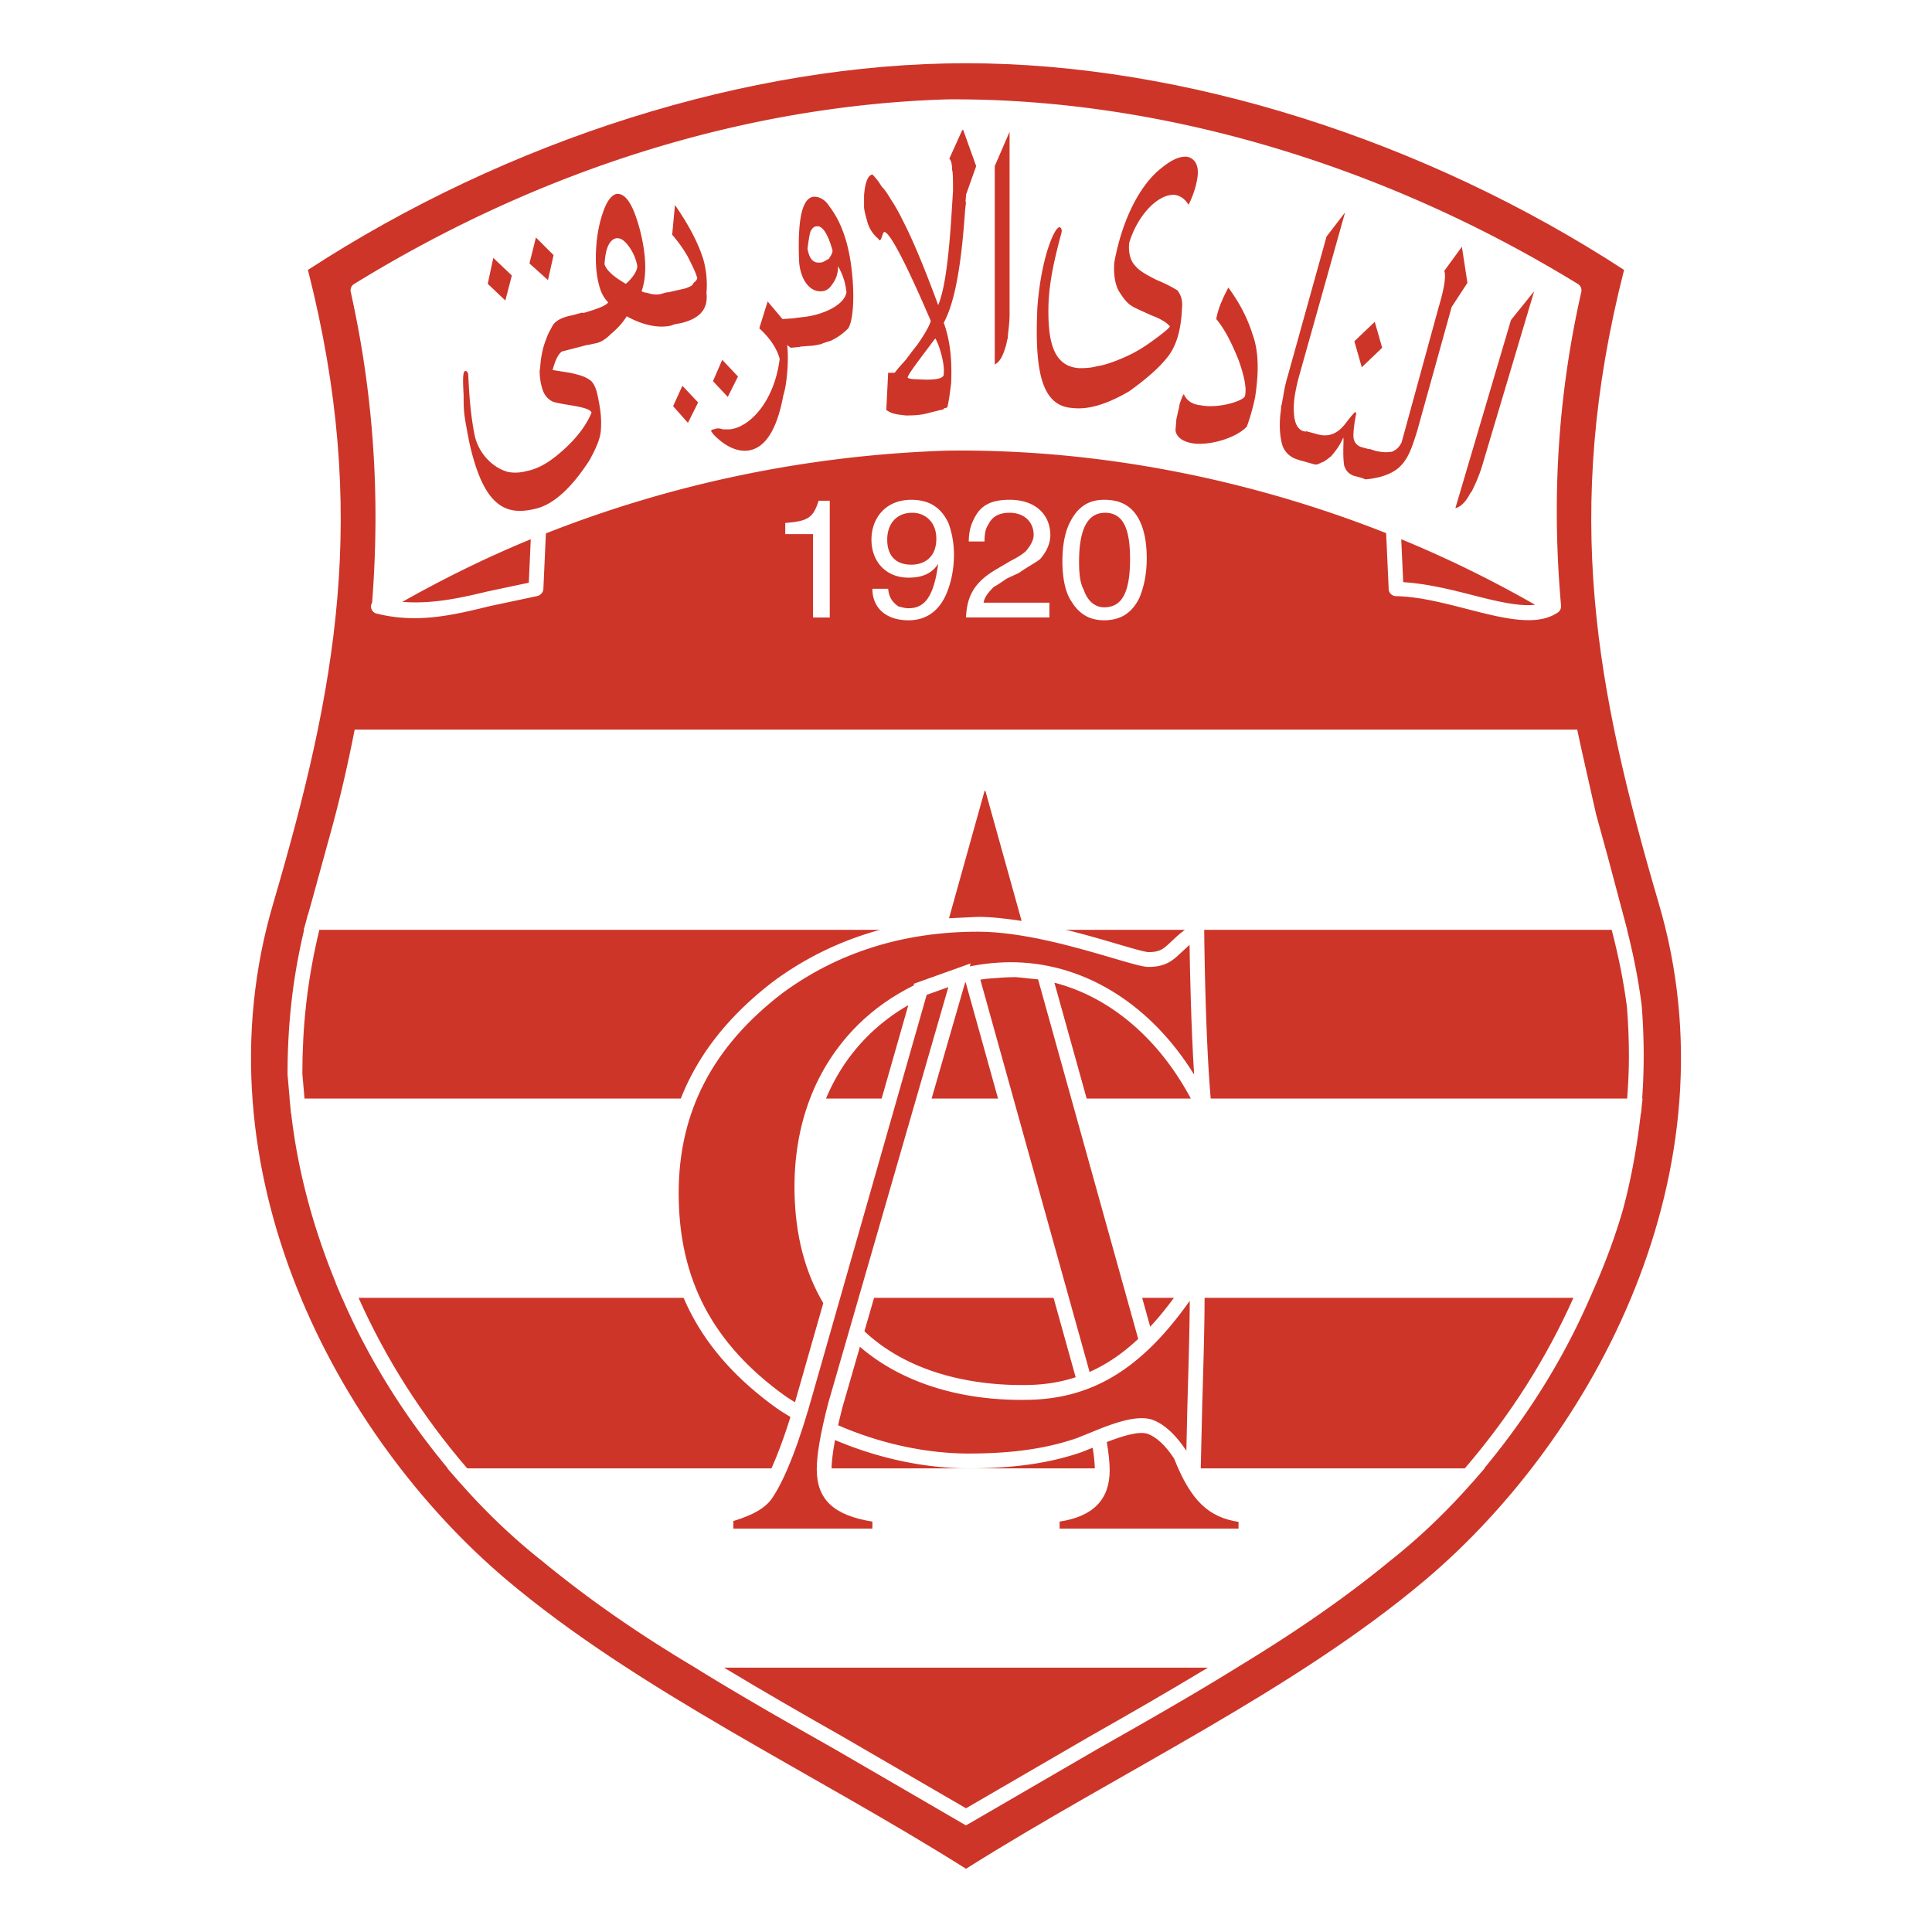 <svg xmlns="http://www.w3.org/2000/svg" width="2500" height="2500" viewBox="0 0 192.756 192.756"><g fill-rule="evenodd" clip-rule="evenodd"><path fill="#fff" d="M0 0h192.756v192.756H0V0z"/><path d="M30.722 26.93C50.603 13.983 74.647 6.309 96.378 6.309s45.774 7.674 65.655 20.621c-6.195 24.321-2.773 41.891 3.422 63.067 7.953 26.725-6.379 53.356-23.209 67.596-13.131 11.098-30.609 19.236-45.868 28.854-15.259-9.617-32.736-17.756-45.867-28.854-16.831-14.24-31.164-40.871-23.211-67.596 6.197-21.176 9.617-38.746 3.422-63.067z" fill="#cd3529"/><path d="M157.43 28.335c-19.641-12.057-42.014-18.598-63-18.42l-.016.001c-20.111.631-40.542 7-59.086 18.419a.737.737 0 0 0-.334.79c2.265 10.195 2.96 20.341 2.131 31.009a.708.708 0 0 0-.105.47c.042.298.261.54.552.612 4.07 1.017 7.604.158 11.346-.754l4.666-.99c.329-.07.613-.361.628-.697l.252-5.557c12.634-4.987 26.197-7.808 39.998-8.257 14.708-.193 29.794 2.688 43.833 8.229l.254 5.584c.018.39.338.698.729.705 2.25.037 4.715.671 7.1 1.285 3.561.915 6.922 1.777 9.012.363.004-.002.01-.001.016-.005l.006-.006c.006-.005.016-.008.021-.012a.736.736 0 0 0 .24-.278c.004-.009.002-.02.006-.029a.72.72 0 0 0 .07-.328c0-.006-.006-.011-.006-.017 0-.008.004-.014.004-.021-.959-10.821-.297-21.062 2.02-31.306a.743.743 0 0 0-.337-.79z" fill="#fff"/><path d="M52.954 53.8l-.196 4.336-4.191.889c-2.834.69-5.562 1.251-8.425 1.022 4.164-2.347 8.389-4.427 12.812-6.247zM139.803 53.8a115.094 115.094 0 0 1 13.354 6.54c-1.66.191-3.975-.381-6.414-1.008-2.234-.576-4.527-1.113-6.744-1.248-.038-.785-.136-2.934-.196-4.284zM150.752 31.924l-5.549 18.771c.463-.092 1.018-.555 1.48-1.479.186-.186.277-.463.371-.647.184-.37.553-1.203.83-2.127l5.18-17.386-2.312 2.868zM145.852 24.619l-1.756 2.404c.184.554 0 1.757-.557 3.606l-3.699 13.502c-.275.555-.553.739-.924.924-.463.093-1.016.093-1.756-.093l-.555-.184-.014.039-.82-.225c-.461-.184-.74-.554-.74-1.108 0-.556.094-1.295.279-2.22 0-.093-.094-.093-.094-.185 0 0-.371.37-.926 1.109-.83 1.11-1.756 1.48-2.957 1.11l-1.018-.277-.012.044-.266-.044c-.557-.186-.832-.74-.924-1.572-.094-1.017 0-2.034.461-3.792l4.623-16.461-1.848 2.405-3.885 13.963c-.277.924-.371 1.572-.463 2.127-.092.37-.092.647-.184.832 0 .463-.094.833-.094 1.017-.092 1.203 0 2.034.186 2.774.184.647.646 1.203 1.387 1.48l.555.185.004-.013 1.014.29c.277.092.371.092.555.092.092-.092.277-.092.371-.185.367-.092.646-.37 1.016-.647.555-.648.926-1.203 1.203-1.85.092.093-.092 1.571.092 2.774.184.554.463.831.924 1.017l.875.239.328.131c1.111-.092 2.127-.37 2.867-.833.463-.277.926-.739 1.293-1.387.371-.647.648-1.479 1.02-2.682l3.42-12.299 1.572-2.404-.553-3.603z" fill="#cd3529"/><path fill="#cd3529" d="M137.9 34.698l-.74-2.589-2.035 1.942.74 2.59 2.035-1.943zM122.549 28.688l-.463.924-.277.647a7.831 7.831 0 0 0-.463 1.572c.926 1.11 1.572 2.496 2.221 4.069.553 1.572.832 2.774.646 3.606-.094.463-2.588 1.294-4.439.926-.83-.093-1.387-.463-1.664-1.11-.186.277-.186.37-.369.831-.094.279-.094.556-.186.833l-.186.832-.092 1.11c.092.647.646 1.11 1.666 1.294 1.57.278 4.344-.461 5.455-1.665a20.85 20.85 0 0 0 .832-2.958c.369-2.498.369-4.532-.277-6.289-.555-1.755-1.387-3.236-2.404-4.622zM117.463 28.965a13.833 13.833 0 0 0-2.035-1.018c-.926-.461-1.758-.924-2.127-1.387-.461-.461-.74-1.201-.646-2.312.832-2.774 2.867-4.9 4.529-4.809.604.087 1.043.424 1.4.992.547-1.1.82-2.108.912-2.934.094-1.017-.277-1.664-1.016-1.85-.74-.092-1.572.278-2.592 1.11-2.033 1.573-3.883 4.901-4.715 9.432-.094 1.203.092 2.22.463 2.867.463.74.832 1.202 1.295 1.48.275.184.924.461 1.941.924 1.016.37 1.664.832 1.85 1.11-.094.185-.646.647-1.664 1.387-1.389 1.017-2.312 1.479-3.699 2.034-.74.277-1.295.462-1.941.554-.646.185-1.295.185-1.76.185-2.588-.185-3.143-2.681-3.049-6.38.092-2.404.646-4.716 1.295-7.121.092-.37-.094-.554-.188-.554-.461-.093-1.848 2.958-2.219 8.044-.275 6.196.371 9.802 3.514 9.988 1.572.185 3.422-.37 5.643-1.665 1.941-1.387 3.234-2.59 3.975-3.607.74-1.017 1.203-2.496 1.295-4.623.094-.83-.092-1.385-.461-1.847zM99.246 36.363c.553-.278.832-.926 1.109-1.85.092-.277.092-.554.186-.74 0-.462.184-1.387.184-2.405V13.152l-1.479 3.421v19.79zM96.008 12.966l-1.295 2.868c.186.184.278.553.278 1.109.091.277.091 1.017.091 2.126l-.184 2.867c-.277 4.069-.647 6.936-1.294 8.508-1.294-3.514-2.404-6.195-3.329-8.044-.462-.926-.833-1.666-1.387-2.498-.278-.463-.556-.924-.926-1.294a5.906 5.906 0 0 0-.924-1.203c-.463.093-.74.833-.832 2.127v1.109c0 .278.185 1.018.277 1.295.184.832.647 1.48 1.108 1.849.093.093.093.186.186.186.185 0 .277-.833.463-.833.555.092 2.126 3.051 4.623 8.877-.093.37-.462 1.11-1.294 2.312l-.647.833-.556.74-.74.832-.369.463h-.647l-.185 3.699c.463.37 1.017.462 1.941.555.647 0 1.48 0 2.404-.278l1.11-.277c.093 0 .185 0 .37-.185a.405.405 0 0 0 .277-.093c.184-.833.277-1.664.37-2.404.093-2.312-.093-4.253-.74-6.01 1.11-2.034 1.757-5.733 2.127-11.189l.093-.832c-.093-.094 0-.278 0-.741l1.016-2.866-1.293-3.608h-.092zm-1.849 24.229c0 .186 0 .277-.093.37-.277.277-1.109.37-2.496.277-.647 0-1.017-.093-1.017-.185.091-.37 1.017-1.573 2.681-3.792l.093-.093c.462.834.924 2.591.832 3.423zM82.785 20.642c-.463-.74-1.018-1.017-1.573-1.017-1.202.092-1.665 2.312-1.479 6.565.185 1.943 1.201 2.96 2.219 2.867.462 0 .833-.277 1.11-.74.37-.461.555-1.11.555-1.757.554 1.017.74 1.757.833 2.59-.186 1.295-2.404 2.312-4.439 2.496l-.74.093.001.013-1.204.08-1.479-1.757-.833 2.682c1.11 1.017 1.757 2.034 2.035 3.051-.554 4.346-3.052 6.843-4.994 7.028h-.647l-.37-.092h-.277l-.277.092c-.186 0-.279.093-.279.186l.279.37c1.108 1.11 2.219 1.664 3.329 1.571 1.757-.184 2.958-2.034 3.605-5.547.371-1.11.556-3.7.371-4.995l.37.277.924-.092-.002-.023.835-.069c.461 0 .832-.093 1.294-.186.093-.091.833-.277 1.017-.369.74-.37 1.202-.74 1.664-1.203.463-.74.647-2.959.37-5.549-.276-2.773-1.017-4.993-2.218-6.565zm-.093 5.18c-.37.184-.556.368-.833.368-.74.093-1.109-.368-1.294-1.386.093-.74.186-1.296.277-1.666.186-.37.37-.555.647-.555.556-.093 1.11.74 1.573 2.404 0 .279-.186.556-.37.835zM67.157 40.524l1.479 1.664 1.017-2.035-1.572-1.664-.924 2.035z"/><path fill="#cd3529" d="M73.63 37.565L72.057 35.9l-.924 2.128 1.478 1.572 1.019-2.035zM51.066 27.486l-1.85-1.757-.554 2.588 1.757 1.665.647-2.496zM55.228 25.452l-1.758-1.758-.647 2.589 1.849 1.664.556-2.495z"/><path d="M70.208 26.006c-.463-1.572-1.387-3.422-2.867-5.549l-.277 2.96c.554.647 1.11 1.387 1.572 2.219.463.924.833 1.665.924 2.127 0 .093-.185.37-.277.37l-.277.37c-.184.091-.37.185-.647.277l-1.75.398-.008-.028-.37.092c-.461.186-1.017.186-1.571 0l-.463-.092-.185-.093c.555-1.571.462-3.698-.186-6.196-.647-2.404-1.387-3.606-2.311-3.513-.463.091-.925.647-1.294 1.664-.37 1.018-.647 2.219-.74 3.699-.093 1.387 0 2.682.277 3.699.186.74.463 1.294.926 1.757-.279.37-1.11.647-2.313 1.017l-.265.044-.013-.044-1.017.277c-1.017.185-1.664.555-1.941 1.018-.186.37-.37.647-.555 1.11-.093.277-.37.924-.463 1.479-.186.74-.186 1.388-.277 1.943 0 .647.092 1.109.185 1.479.186.833.556 1.294 1.11 1.573 1.017.37 3.698.462 3.883 1.109-.462 1.11-1.294 2.313-2.589 3.515-1.294 1.201-2.497 2.034-3.883 2.311a4.223 4.223 0 0 1-1.851.093c-1.387-.37-2.867-1.665-3.329-3.606-.463-2.313-.556-4.347-.647-6.012 0-.37-.186-.461-.278-.461-.277 0-.277.832-.185 2.404 0 1.109 0 1.572.185 2.682.186 1.017.37 2.126.648 3.143 1.386 5.271 3.421 6.195 6.194 5.549 1.851-.37 3.699-2.034 5.549-4.902.647-1.201 1.018-2.034 1.11-2.866.092-1.203 0-2.127-.37-3.792-.186-.74-.463-1.202-.833-1.387-.37-.277-1.017-.461-1.849-.647l-1.757-.277c.277-1.017.554-1.572.924-1.85l2.585-.667.005.02.832-.184c.463-.093.924-.37 1.48-.925.555-.462 1.11-1.018 1.571-1.756 1.665.924 3.238 1.202 4.439.924l.276-.11.834-.167c1.757-.463 2.589-1.387 2.405-2.96a9.564 9.564 0 0 0-.276-3.238zm-7.768 2.311c-1.295-.74-1.942-1.387-2.126-1.942.091-1.571.461-2.404 1.108-2.59.463-.092.833.186 1.203.648.37.462.74 1.109.924 1.941.186.556-.554 1.482-1.109 1.943z" fill="#cd3529"/><path d="M81.119 53.286h-2.773v-1.11c2.219-.184 2.773-.463 3.329-2.219h1.11v11.651h-1.666v-8.322zm5.919 5.456h1.572c.093.832.37 1.294 1.017 1.757.37.092.648.185 1.017.185 1.48 0 2.497-.924 2.96-4.438-.647 1.017-1.664 1.387-2.96 1.387-2.219 0-3.699-1.571-3.699-3.792 0-2.127 1.388-3.976 3.978-3.976 1.756 0 2.959.74 3.699 2.312.277.74.555 1.85.555 3.145 0 1.479-.277 2.774-.74 3.883-.74 1.757-2.034 2.682-3.792 2.682-2.312-.002-3.607-1.296-3.607-3.145zm3.884-2.405c1.202 0 2.496-.647 2.496-2.59 0-1.665-1.108-2.589-2.404-2.589-1.572 0-2.496 1.109-2.496 2.681 0 1.481.74 2.498 2.404 2.498zm5.456 5.271c.091-2.035.739-3.422 2.868-4.716l1.57-.925c.74-.37 1.295-.74 1.572-1.017.371-.463.74-1.017.74-1.573 0-1.295-.926-2.219-2.404-2.219-1.018 0-1.758.37-2.127 1.201-.277.37-.371.926-.371 1.666h-1.571c0-1.11.277-1.85.647-2.497.648-1.203 1.758-1.665 3.422-1.665 2.773 0 4.068 1.665 4.068 3.513 0 .833-.369 1.665-1.018 2.404-.461.37-1.201.74-2.127 1.387l-1.201.556c-.555.37-.926.647-1.295.832-.555.556-.926 1.017-1.018 1.573h6.566v1.479h-8.321v.001zm13.78-11.744c1.57 0 2.682.554 3.42 1.849.555 1.017.832 2.313.832 3.977 0 1.572-.277 2.866-.74 3.976-.738 1.48-1.85 2.219-3.512 2.219-1.48 0-2.5-.647-3.238-1.85-.648-.924-.924-2.404-.924-4.068 0-1.294.184-2.497.555-3.422.74-1.756 1.847-2.681 3.607-2.681zm0 10.727c1.57 0 2.588-1.109 2.588-4.809 0-2.773-.555-4.623-2.496-4.623-1.758 0-2.592 1.665-2.592 4.901 0 1.109.094 2.126.465 2.773.369 1.111 1.109 1.758 2.035 1.758zM118.584 20.432c-.006.009-.008.017-.014.025l.094.093c-.025-.044-.055-.077-.08-.118zM81.489 15.648l-1.756-2.034-1.295 2.497 1.757 1.942 1.294-2.405zM163.84 109.602a61.518 61.518 0 0 0-.051-9.309c-.322-2.514-.797-4.926-1.455-7.521h.014l-.242-.913-.004-.018-.055-.2-1.592-5.99-1.219-4.437-1.514-6.725-.361-1.693H35.387l-.119.596c-.708 3.535-1.46 6.725-2.3 9.748-.002.014-1.853 6.743-1.853 6.743l-.397 1.408h-.021l-.134.551-.263.929h.04l-.163.711c-1.013 4.509-1.488 8.88-1.488 13.714.001.041.126 1.467.209 2.404h-.011l.082.816.059.666h.023c.633 5.576 2.131 11.26 4.455 16.92h-.018l.437 1.029.015.033.178.418h.01c2.605 6.01 6.152 11.723 10.548 17.014h-.044l1.063 1.221c0 .002.002.002.003.004l.221.256h.013c2.542 2.885 5.293 5.51 8.191 7.793 4.504 3.709 9.433 7.148 15.059 10.504l.05.031c4.624 2.869 9.44 5.6 14.102 8.238l13.032 7.572.399-.219 12.66-7.354c4.619-2.617 9.395-5.324 13.979-8.164l.146-.09c.014-.008.025-.016.037-.021l.025-.018c5.887-3.574 10.803-7.006 15.035-10.49 2.889-2.275 5.639-4.898 8.178-7.783h.012l.223-.256c0-.002.002-.002.004-.006l1.061-1.219h-.043c4.396-5.289 7.941-11.002 10.549-17.014l.066-.146c.043-.1.092-.201.137-.305l.066-.16c1.246-2.797 2.234-5.467 3.014-8.154.816-3.018 1.383-6.104 1.793-9.637h.025l.059-.678c0-.004 0-.012.002-.016l.086-.787h-.039v.004z" fill="#fff"/><path d="M108.695 173.258l-12.317 7.154-12.317-7.154c-3.908-2.215-7.908-4.512-11.822-6.877h48.276c-3.913 2.365-7.911 4.662-11.82 6.877zM30.166 107.135c.002-4.66.466-8.928 1.463-13.37.008-.04.225-.974.229-.993H160.8c.691 2.674 1.189 5.142 1.518 7.677.135 1.66.201 3.316.201 4.955 0 1.42-.074 2.814-.176 4.197H30.382c-.074-.83-.216-2.466-.216-2.466zM146.145 146.498H46.611c-4.529-5.27-8.154-10.992-10.837-17.014H156.98c-2.683 6.024-6.308 11.745-10.835 17.014z" fill="#cd3529"/><path d="M124.375 150.479c-1.934-.18-3.299-.635-4.629-2.865l.027-.006.176-7.523c.145-4.867.309-10.385.193-12.672l-.117-2.316-1.244 1.957c-1.334 2.092-2.666 3.846-4.025 5.314l-9.559-34.324c5.912 1.525 11.086 6.123 14.279 12.893l1.404-.391c-.648-6.467-.736-17.668-.736-17.773V91.25l-1.197.94-1.295 1.018-.777.712c-.77.735-1.119 1.071-2.279 1.071-.365 0-1.709-.395-3.133-.814-2.17-.639-5.002-1.465-7.926-2.036l-4.102-14.72H97.11l-4.002 14.332c-5.943.682-11.296 2.729-15.942 6.157-7.362 5.641-10.936 12.547-10.936 21.123 0 9.143 3.597 15.973 11.313 21.502.424.295.877.562 1.32.838-1.312 4.174-2.37 6.273-3.072 7.297-.506.723-1.638 1.309-3.56 1.832l-.545.148v3.34h16.831v-3.43l-.652-.08c-4.518-.543-4.896-2.219-4.896-3.891 0-.732.121-1.715.346-2.916 4.224 1.799 8.898 2.826 13.34 2.826 4.471 0 8.045-.514 11.245-1.613l1.117-.445c.141.885.215 1.645.215 2.242 0 1.756-.525 3.432-4.324 3.795l-.67.064v3.447h20.807v-3.447l-.67-.063zm-37.729-47.182a19.49 19.49 0 0 1 3.976-3.01l-7.902 27.686c-1.237-2.584-1.908-5.6-1.97-9.045-.118-6.285 1.921-11.692 5.896-15.631zm16.092 34.879c-3.934.102-11.283-.467-16.496-5.355 3.037-10.512 8.341-28.881 10.044-34.781.021-.004.043-.012.064-.016l10.969 39.383c-1.442.474-2.96.726-4.581.769z" fill="#fff"/><path d="M98.498 97.646c-.23.029-.461.055-.691.092.469 1.676 8.627 30.971 10.9 39.139 1.699-.75 3.301-1.836 4.852-3.293l-9.99-35.873-.883-.088s-1.229-.123-1.301-.133l-.021-.002c-.926 0-1.889.073-2.866.158zM117.143 145.527c-.828-1.275-1.783-2.186-2.678-2.484-.887-.279-2.561.26-4.041.832.186 1.105.289 2.057.289 2.809 0 2.967-1.686 4.615-4.996 5.127v.699h17.85v-.672c-2.956-.457-4.731-2.047-6.424-6.311zM98.312 78.901l3.615 12.98c-1.473-.216-2.902-.405-4.348-.405l-2.896.138 3.55-12.713h.079z" fill="#cd3529"/><path d="M82.138 130.012c-1.814-3.062-2.791-6.754-2.868-11.057-.124-6.699 2.066-12.479 6.333-16.709 1.613-1.598 3.51-2.916 5.562-3.932l.032-.176 4.33-1.547 1.314-.473-.085.297c1.529-.3 3.087-.451 4.636-.408 7.049.205 13.492 4.33 17.746 11.207-.303-4.793-.418-10.346-.455-12.936l-.092.072-.693.637c-.832.795-1.549 1.482-3.303 1.482-.555 0-1.545-.285-3.551-.874-3.574-1.052-8.975-2.64-13.465-2.64-7.437 0-14.009 2.066-19.525 6.135-6.959 5.334-10.343 11.855-10.343 19.941 0 8.623 3.399 15.072 10.688 20.291.293.205.611.389.916.582.147-.498.294-1.012.446-1.564l2.377-8.328z" fill="#cd3529"/><path d="M102.777 139.656c-6.863.178-12.837-1.709-16.982-5.285l-1.741 6.029a61.206 61.206 0 0 0-.434 1.797c4.109 1.793 8.687 2.822 13.036 2.822 4.303 0 7.723-.486 10.749-1.527l1.184-.473c2.074-.854 4.654-1.914 6.334-1.385 1.213.406 2.42 1.557 3.439 3.115.053-2.213.109-4.711.109-4.711.105-3.605.223-7.549.23-10.258-4.73 6.697-9.586 9.708-15.924 9.876z" fill="#cd3529"/><path d="M94.619 98.482l-11.996 41.543c-.763 2.957-1.134 5.104-1.134 6.564 0 3.047 1.727 4.607 5.549 5.221v.699H73.166v-.756c1.954-.592 3.178-1.291 3.843-2.242 1.342-1.961 2.745-5.582 4.177-10.77l11.268-39.486c.331-.116 1.185-.421 2.165-.773z" fill="#cd3529"/></g></svg>